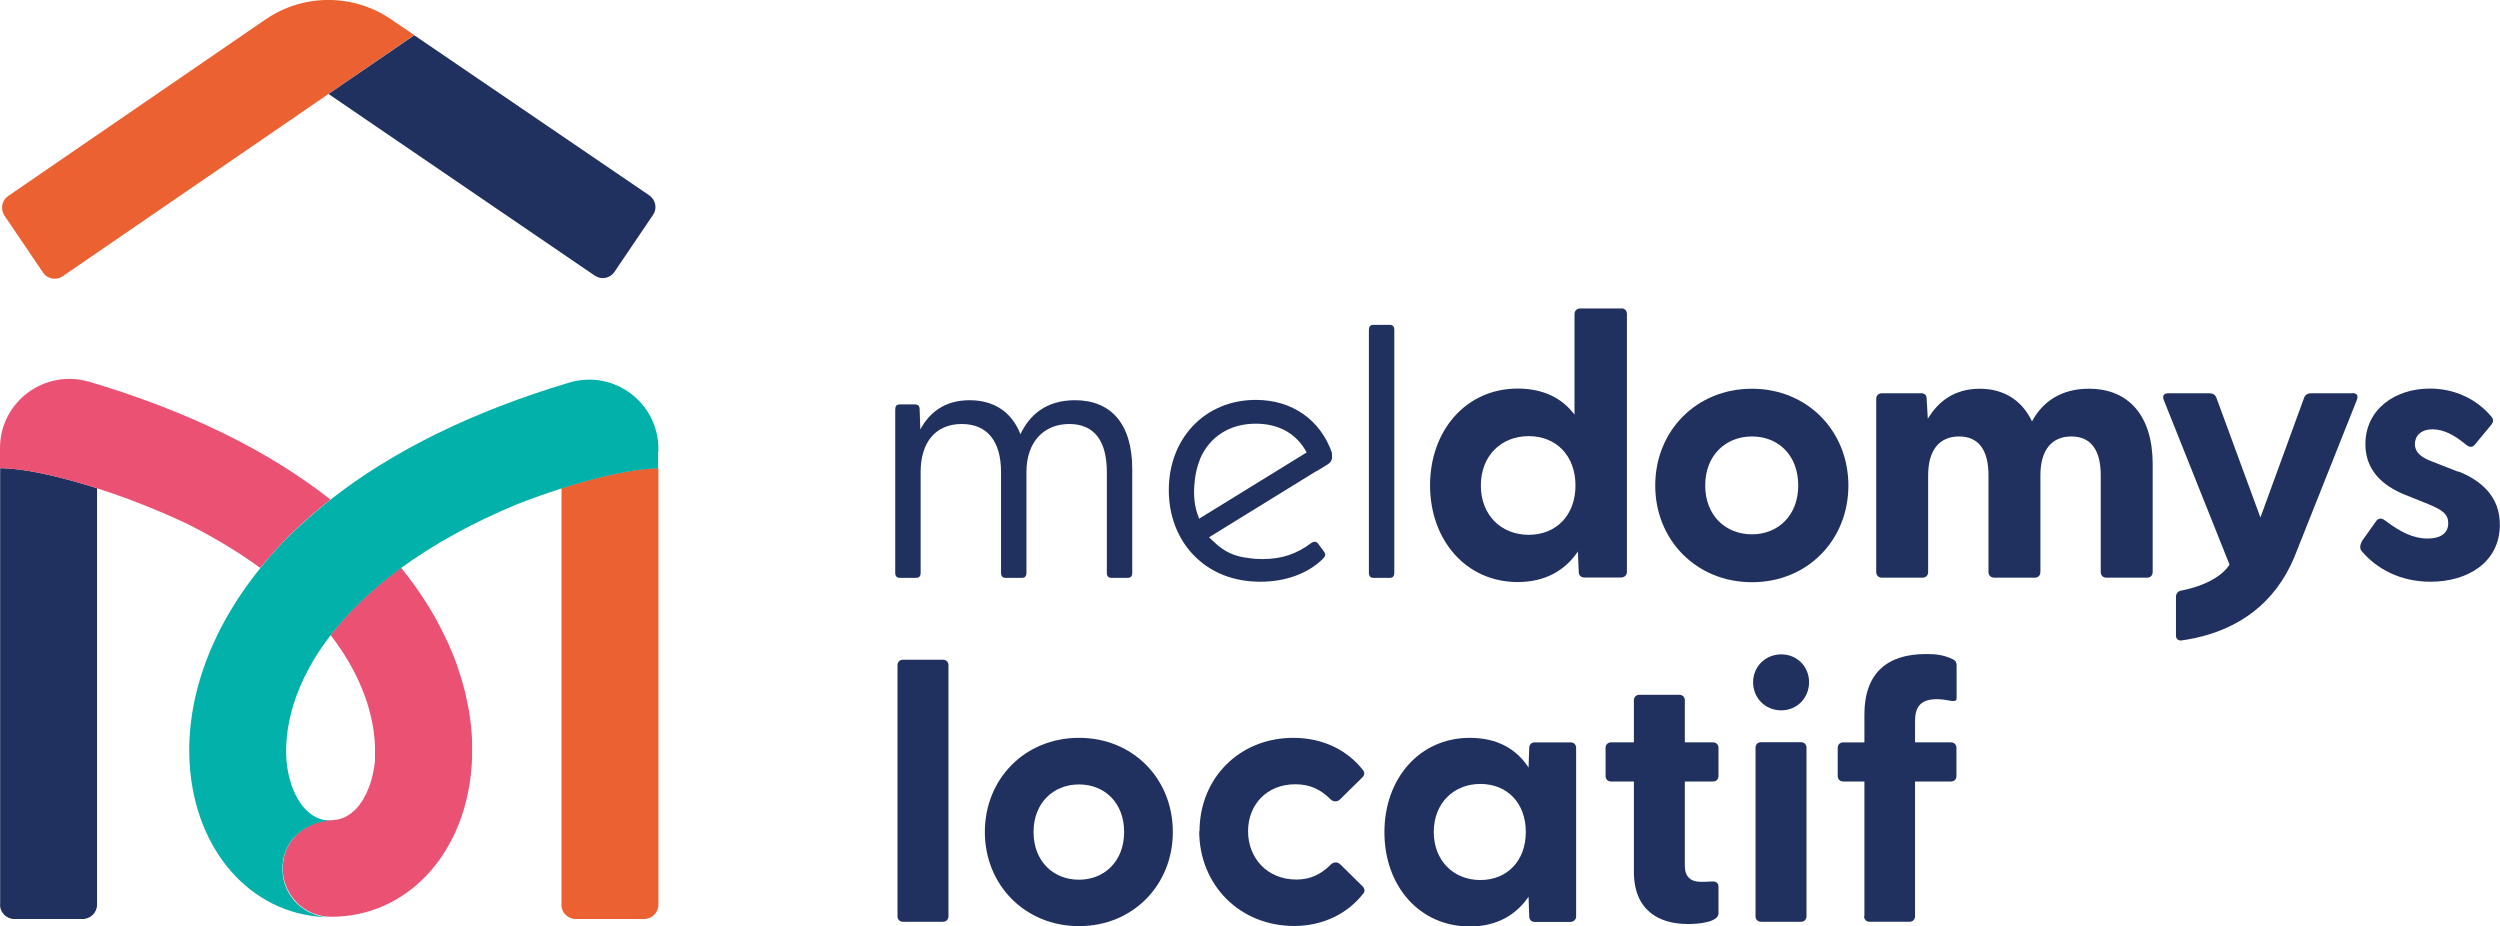 <?xml version="1.0" encoding="UTF-8"?><svg id="Calque_1" xmlns="http://www.w3.org/2000/svg" viewBox="0 0 154.54 57.26"><defs><style>.cls-1{fill:none;}.cls-2{fill:#20305f;}.cls-3{fill:#eb6131;}.cls-4{fill:#ea5172;}.cls-5{fill:#02b1aa;}</style></defs><path class="cls-1" d="M22,50c.33-.35.59-.81.78-1.31.08-.2.14-.41.2-.62.03-.11.05-.21.07-.32.04-.21.08-.43.1-.64,0-.06.01-.12.01-.18,0-.02,0-.03,0-.05,0-.05,0-.11,0-.16,0-.02,0-.03,0-.05,0-.15,0-.32,0-.5,0,0,0,0,0,0-.03-1.12-.3-2.76-1.31-4.68,0,0,0,0,0,0-.37-.71-.84-1.45-1.43-2.22-2.75,3.56-2.84,6.58-2.71,7.84.17,1.8,1.09,3.61,2.74,3.61h0s.04,0,.06,0c.59-.02,1.08-.29,1.48-.71Z"/><path class="cls-2" d="M0,55.92c0,.49.4.89.89.89h4.22c.49,0,.89-.4.89-.89v-25.74c-2.51-.8-4.67-1.24-5.99-1.24v26.98Z"/><path class="cls-3" d="M34.7,55.92c0,.49.4.89.89.89h4.22c.49,0,.89-.4.89-.89v-26.98c-1.32,0-3.49.44-5.99,1.24v25.74Z"/><path class="cls-3" d="M2.66,16.85c.27.4.81.5,1.21.23L25.61,2.17l-1.44-.98c-2.33-1.59-5.41-1.59-7.74,0L.5,12.12c-.39.27-.49.8-.23,1.2l2.39,3.53Z"/><path class="cls-2" d="M20.31,5.81l16.46,11.23c.4.27.94.17,1.21-.23l2.39-3.53c.27-.39.16-.93-.23-1.2L25.61,2.18l-5.3,3.63Z"/><path class="cls-4" d="M20.44,39.26c.59.77,1.06,1.51,1.43,2.22,0,0,0,0,0,0,1,1.92,1.28,3.56,1.31,4.68,0,0,0,0,0,0,0,.18,0,.34,0,.5,0,.02,0,.03,0,.05,0,.06,0,.11,0,.16,0,.02,0,.03,0,.05,0,.06,0,.12-.01.18-.02.21-.05.43-.1.64-.02.11-.05.21-.07.32-.05.21-.12.42-.2.62-.19.5-.45.96-.78,1.31-.4.42-.89.69-1.48.71-.02,0-.04,0-.06,0h0c-.59.03-1.15.2-1.63.5-.56.35-1,.88-1.22,1.52-.03.08-.05.16-.07.25-.11.49-.11.97,0,1.41.1.44.31.84.58,1.18.14.17.29.33.46.46.09.07.17.13.27.19.19.12.38.22.6.29.32.11.66.17,1.01.17,4.58,0,8.14-3.71,8.65-9.01.03-.28.04-.55.05-.83,0-.08,0-.15,0-.23,0-.24,0-.47,0-.71,0-.05,0-.09,0-.14-.01-.27-.03-.55-.06-.83,0-.08-.02-.16-.03-.24-.02-.21-.05-.43-.09-.64-.01-.08-.02-.16-.04-.23-.05-.27-.1-.53-.16-.8-.02-.09-.04-.17-.06-.26-.05-.2-.1-.39-.16-.59-.03-.1-.06-.2-.09-.3-.08-.26-.16-.51-.25-.77-.03-.09-.07-.18-.1-.27-.07-.18-.14-.37-.22-.55-.05-.12-.1-.23-.15-.35-.08-.19-.17-.37-.26-.56-.07-.15-.14-.29-.21-.43-.09-.18-.19-.37-.29-.55-.07-.12-.13-.24-.2-.36-.09-.16-.18-.31-.28-.47-.51-.84-1.09-1.66-1.74-2.46-.93.68-1.78,1.4-2.55,2.15-.7.68-1.29,1.35-1.79,2Z"/><path class="cls-4" d="M5.5,23.6C2.76,22.79,0,24.84,0,27.7v.2h0,0v.45s0,0,0,0v.59s0,0,0,0c1.32,0,3.48.44,5.99,1.24,1.78.57,3.72,1.32,5.66,2.24,1.63.83,3.12,1.72,4.44,2.69.59-.73,1.24-1.45,1.94-2.14.75-.73,1.55-1.43,2.4-2.09-3.9-3.06-8.9-5.5-14.94-7.29Z"/><path class="cls-5" d="M40.7,27.91v-.16c0-2.87-2.76-4.92-5.51-4.1-5.95,1.78-10.89,4.2-14.75,7.23-.85.67-1.65,1.37-2.4,2.09-.71.69-1.35,1.4-1.94,2.14-3.18,3.92-4.74,8.38-4.34,12.57.52,5.31,4.09,9.02,8.7,9.02-.35,0-.69-.06-1.01-.17-.21-.08-.41-.17-.6-.29-.09-.06-.18-.12-.27-.19-.17-.14-.33-.29-.46-.46-.27-.34-.48-.74-.58-1.18-.1-.44-.11-.92,0-1.41.02-.08.04-.17.07-.25.22-.65.65-1.17,1.22-1.52.47-.3,1.04-.47,1.63-.5h0c-1.65,0-2.56-1.81-2.74-3.61-.12-1.26-.04-4.28,2.71-7.84.5-.65,1.09-1.32,1.79-2,.77-.75,1.62-1.47,2.55-2.15,2.02-1.48,4.43-2.81,7.17-3.95.94-.37,1.87-.7,2.75-.98,2.51-.8,4.67-1.24,5.99-1.24,0,0,0,0,0,0v-1.04s0,0,0,0Z"/><path class="cls-2" d="M82.35,28.03h0c-.71-2.07-2.47-3.31-4.72-3.31-3.12,0-5.38,2.35-5.38,5.58,0,1.56.54,2.98,1.52,4,1.04,1.09,2.47,1.66,4.14,1.66,1.54,0,2.9-.49,3.83-1.38.16-.16.26-.29.09-.5l-.37-.5h0c-.07-.08-.16-.11-.27-.08l-.05.02s-.03.02-.06.03c-.92.7-1.86,1.01-3.04,1.01-.3,0-.6-.02-.89-.07-.81-.08-1.5-.4-2.06-.95-.04-.03-.07-.06-.1-.09-.09-.08-.17-.15-.25-.24l6.57-4.05.12-.06.62-.38h0c.26-.17.33-.33.28-.67,0,0,0,0,0-.01ZM74.11,32.06s0,0,0,0c0,0,0-.01,0-.02v-.03c-.28-.66-.36-1.44-.25-2.31v-.04s0,0,0,0c.05-.43.15-.85.31-1.24v-.03s.01,0,.01,0v-.02c.6-1.39,1.85-2.18,3.45-2.18,1.43,0,2.54.63,3.14,1.78l-6.64,4.09Z"/><path class="cls-2" d="M66.45,24.74c-1.81,0-2.82.94-3.37,2.1-.55-1.4-1.66-2.1-3.15-2.1-1.57,0-2.51.81-3.04,1.81l-.04-1.22c0-.24-.09-.33-.31-.33h-.92c-.2,0-.28.11-.28.31v10.1c0,.2.09.31.28.31h1.01c.2,0,.28-.11.28-.31v-6.23c0-1.86.94-2.97,2.54-2.97s2.43,1.09,2.43,2.97v6.23c0,.2.09.31.28.31h1.01c.2,0,.28-.11.28-.31v-6.23c0-1.86,1.07-2.97,2.65-2.97s2.32,1.09,2.32,2.97v6.23c0,.2.09.31.28.31h1.01c.2,0,.28-.11.28-.31v-6.41c0-2.82-1.33-4.26-3.54-4.26Z"/><path class="cls-2" d="M85.91,20.08h-1.01c-.2,0-.28.11-.28.31v15.02c0,.2.09.31.28.31h1.01c.2,0,.28-.11.28-.31v-15.02c0-.2-.09-.31-.28-.31Z"/><path class="cls-2" d="M100.22,19.07h-2.54c-.21,0-.35.14-.35.35v6.21c-.77-1.02-1.93-1.61-3.51-1.61-3.21,0-5.42,2.61-5.42,5.98s2.21,5.98,5.42,5.98c1.7,0,2.93-.72,3.72-1.89l.05,1.26c0,.21.14.35.35.35h2.26c.21,0,.37-.14.37-.35v-15.94c0-.21-.14-.35-.35-.35ZM94.5,33.06c-1.7,0-2.96-1.21-2.96-3.05s1.26-3.05,2.96-3.05,2.89,1.21,2.89,3.05-1.19,3.05-2.89,3.05Z"/><path class="cls-2" d="M108.3,24.03c-3.44,0-5.98,2.61-5.98,5.98s2.54,5.98,5.98,5.98,5.96-2.61,5.96-5.98-2.54-5.98-5.96-5.98ZM108.3,33.03c-1.63,0-2.89-1.16-2.89-3.02s1.26-3.03,2.89-3.03,2.86,1.16,2.86,3.03-1.26,3.02-2.86,3.02Z"/><path class="cls-2" d="M129.12,24.03c-1.77,0-2.89.86-3.51,2.02-.63-1.33-1.77-2.02-3.23-2.02-1.56,0-2.58.79-3.21,1.86l-.07-1.21c0-.28-.14-.37-.35-.37h-2.42c-.21,0-.35.14-.35.35v10.7c0,.21.14.35.35.35h2.51c.21,0,.35-.14.35-.35v-5.98c0-1.56.7-2.4,1.91-2.4s1.82.84,1.82,2.4v5.98c0,.21.14.35.37.35h2.49c.21,0,.35-.14.35-.35v-5.98c0-1.56.7-2.4,1.91-2.4s1.82.84,1.82,2.4v5.98c0,.21.14.35.35.35h2.51c.21,0,.35-.14.35-.35v-6.68c0-2.98-1.49-4.65-3.93-4.65Z"/><path class="cls-2" d="M151.98,29.17l-1.61-.63c-.63-.23-1.09-.54-1.09-1.09,0-.49.35-.91,1.09-.91.67,0,1.33.33,2.07.95.21.16.37.19.54,0l1.02-1.23c.12-.14.16-.33.02-.49-.95-1.14-2.33-1.75-3.82-1.75-2.12,0-3.98,1.26-3.98,3.44,0,1.58,1.02,2.56,2.49,3.14l1.44.58c.84.35,1.19.61,1.19,1.16,0,.65-.51.95-1.28.95-.88,0-1.68-.4-2.63-1.12-.19-.14-.4-.19-.58.09l-.81,1.14c-.16.26-.19.51-.05.67.91,1.07,2.35,1.89,4.26,1.89,2.28,0,4.26-1.19,4.28-3.49.02-1.75-1.12-2.75-2.56-3.33Z"/><path class="cls-2" d="M145.41,24.31h-2.56c-.19,0-.35.09-.42.28l-2.7,7.4-2.72-7.4c-.07-.19-.23-.28-.42-.28h-2.56c-.26,0-.37.14-.28.4l2.74,6.86,1.33,3.33c-.42.68-1.48,1.32-3,1.61-.18.03-.31.19-.31.37v2.43c0,.17.15.3.32.28.2-.02.48-.07.87-.15,2.69-.59,4.9-2.11,6.11-4.96l3.89-9.78c.09-.26-.02-.4-.28-.4Z"/><path class="cls-2" d="M55.48,56.64v-15.52c0-.2.14-.34.34-.34h2.47c.2,0,.34.14.34.34v15.52c0,.2-.14.34-.34.34h-2.47c-.2,0-.34-.14-.34-.34Z"/><path class="cls-2" d="M60.88,51.43c0-3.28,2.47-5.82,5.82-5.82s5.8,2.54,5.8,5.82-2.47,5.82-5.8,5.82-5.82-2.54-5.82-5.82ZM66.7,54.38c1.56,0,2.79-1.13,2.79-2.95s-1.22-2.94-2.79-2.94-2.81,1.13-2.81,2.94,1.22,2.95,2.81,2.95Z"/><path class="cls-2" d="M74.15,51.39c0-3.29,2.47-5.78,5.8-5.78,1.83,0,3.35.77,4.3,1.99.14.16.09.34-.05.47l-1.36,1.34c-.18.18-.43.16-.59,0-.61-.61-1.27-.93-2.18-.93-1.77,0-2.92,1.27-2.92,2.9s1.15,2.99,2.99,2.99c.86,0,1.52-.32,2.13-.93.16-.16.41-.18.59,0l1.36,1.34c.14.14.18.32.04.47-.95,1.22-2.47,1.99-4.26,1.99-3.37,0-5.87-2.54-5.87-5.87Z"/><path class="cls-2" d="M85.58,51.43c0-3.28,2.15-5.82,5.28-5.82,1.68,0,2.88.68,3.63,1.84l.04-1.22c0-.2.14-.34.34-.34h2.22c.2,0,.34.14.34.34v10.42c0,.2-.16.34-.36.34h-2.2c-.2,0-.34-.14-.34-.34l-.04-1.22c-.77,1.13-1.97,1.84-3.63,1.84-3.13,0-5.28-2.52-5.28-5.82ZM91.51,54.4c1.65,0,2.81-1.18,2.81-2.97s-1.15-2.97-2.81-2.97-2.88,1.2-2.88,2.97,1.22,2.97,2.88,2.97Z"/><path class="cls-2" d="M101,53.88v-5.57h-1.41c-.2,0-.34-.14-.34-.34v-1.74c0-.2.14-.34.34-.34h1.41v-2.6c0-.2.14-.34.34-.34h2.47c.2,0,.34.14.34.34v2.6h1.74c.2,0,.34.14.34.34v1.74c0,.2-.14.34-.34.34h-1.74v5.23c0,.66.38.97.97.97.2,0,.43,0,.7-.02.25-.02.41.09.41.32v1.65c0,.52-1.13.66-1.88.66-1.77,0-3.35-.81-3.35-3.24Z"/><path class="cls-2" d="M108.37,42.17c0-.95.75-1.72,1.74-1.72s1.72.77,1.72,1.72-.72,1.74-1.72,1.74-1.74-.77-1.74-1.74ZM108.52,46.22c0-.2.14-.34.34-.34h2.47c.2,0,.34.14.34.34v10.42c0,.2-.14.34-.34.34h-2.47c-.2,0-.34-.14-.34-.34v-10.42Z"/><path class="cls-2" d="M115.25,56.64v-8.33h-1.31c-.2,0-.34-.14-.34-.34v-1.74c0-.2.14-.34.34-.34h1.31v-1.72c0-2.58,1.43-3.74,3.8-3.74.64,0,1.11.05,1.7.34.14.07.2.2.2.34v2.06c0,.16-.14.18-.3.16-.36-.07-.66-.11-.91-.11-1.11,0-1.36.57-1.36,1.38v1.29h2.22c.2,0,.34.14.34.34v1.74c0,.2-.14.34-.34.34h-2.22v8.33c0,.2-.14.34-.34.34h-2.47c-.2,0-.34-.14-.34-.34Z"/></svg>